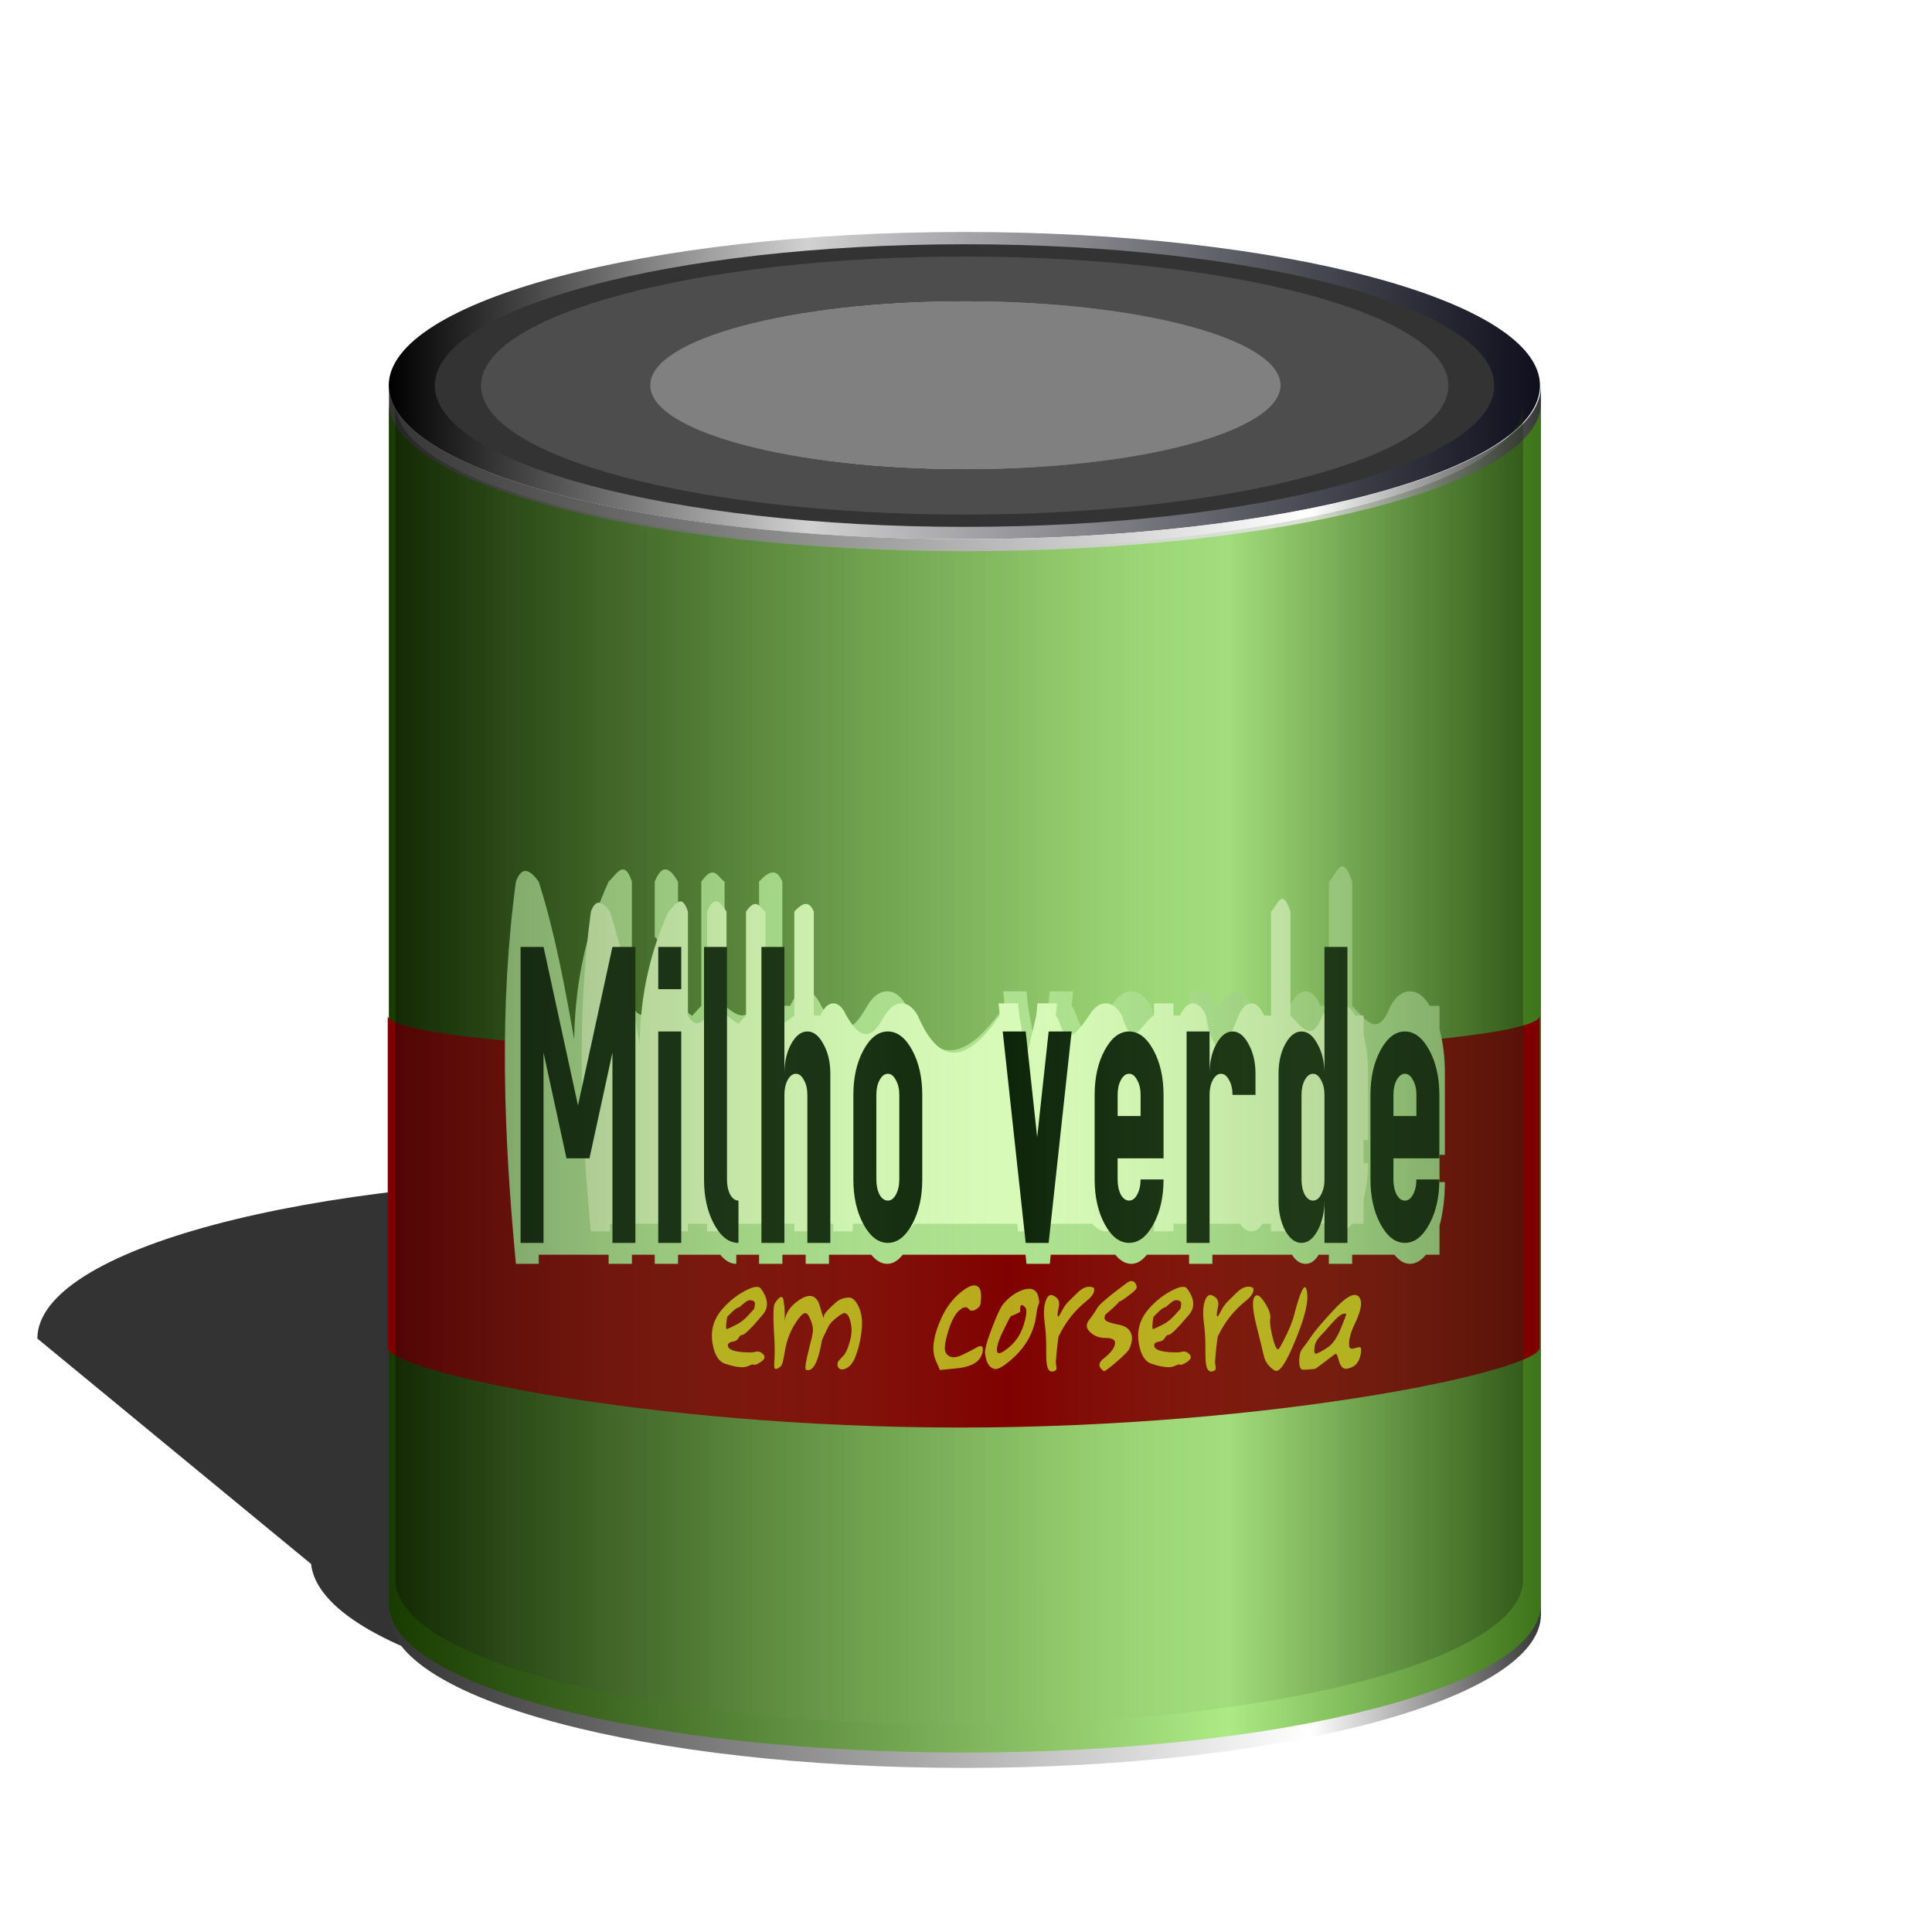<?xml version="1.0" encoding="UTF-8" standalone="no"?>
<!-- Created with Inkscape (http://www.inkscape.org/) -->
<svg
    xmlns:inkscape="http://www.inkscape.org/namespaces/inkscape"
    xmlns:rdf="http://www.w3.org/1999/02/22-rdf-syntax-ns#"
    xmlns="http://www.w3.org/2000/svg"
    xmlns:sodipodi="http://sodipodi.sourceforge.net/DTD/sodipodi-0.dtd"
    xmlns:cc="http://creativecommons.org/ns#"
    xmlns:xlink="http://www.w3.org/1999/xlink"
    xmlns:dc="http://purl.org/dc/elements/1.1/"
    xmlns:svg="http://www.w3.org/2000/svg"
    xmlns:ns1="http://sozi.baierouge.fr"
    id="svg2"
    sodipodi:docname="latamilho.svg"
    viewBox="0 0 120 120"
    version="1.1"
    inkscape:version="0.48.1 r9760"
  >
  <title
      id="title5984"
    >A can of corn</title
  >
  <defs
      id="defs4"
    >
    <pattern
        id="pattern5970"
        xlink:href="#pattern5689"
        patternTransform="translate(-69.575 937.35)"
        inkscape:collect="always"
    />
    <pattern
        id="pattern5689"
        xlink:href="#pattern5682"
        patternTransform="translate(-45 893.11)"
        inkscape:collect="always"
    />
    <pattern
        id="pattern5685"
        xlink:href="#pattern5676"
        patternTransform="matrix(1.333 0 0 1.719 0 0)"
        inkscape:collect="always"
    />
    <pattern
        id="pattern5676"
        xlink:href="#pattern5669"
        patternTransform="matrix(1.333 0 0 1.719 -220 1017.4)"
        inkscape:collect="always"
    />
    <pattern
        id="pattern5672"
        xlink:href="#pattern5667"
        patternTransform="matrix(.188 0 0 .119 -0 -0)"
        inkscape:collect="always"
    />
    <pattern
        id="pattern5667"
        xlink:href="#pattern5663"
        patternTransform="matrix(.188 0 0 .119 -195 1017.4)"
        inkscape:collect="always"
    />
    <pattern
        id="pattern5663"
        xlink:href="#pattern5656"
        patternTransform="translate(-547.95 927.36)"
        inkscape:collect="always"
    />
    <pattern
        id="pattern5659"
        xlink:href="#pattern5654"
        patternTransform="matrix(0.758 0 0 0.758 0 0)"
        inkscape:collect="always"
    />
    <pattern
        id="pattern5654"
        xlink:href="#pattern5643"
        patternTransform="matrix(0.758 0 0 0.758 -725 1052.4)"
        inkscape:collect="always"
    />
    <pattern
        id="pattern5646"
        xlink:href="#pattern5637"
        patternTransform="matrix(.913 0 0 .913 0 -0)"
        inkscape:collect="always"
    />
    <pattern
        id="pattern5637"
        xlink:href="#pattern5630"
        patternTransform="matrix(.913 0 0 .913 -725 927.36)"
        inkscape:collect="always"
    />
    <pattern
        id="pattern5633"
        xlink:href="#pattern5628"
        patternTransform="matrix(3.594 0 0 3.65 0 -0)"
        inkscape:collect="always"
    />
    <pattern
        id="pattern5628"
        xlink:href="#pattern5617"
        patternTransform="matrix(3.594 0 0 3.65 -500 827.36)"
        inkscape:collect="always"
    />
    <linearGradient
        id="linearGradient4039"
      >
      <stop
          id="stop4041"
          style="stop-color:#000000"
          offset="0"
      />
      <stop
          id="stop4043"
          style="stop-color:#d1d1d1"
          offset=".364"
      />
      <stop
          id="stop4045"
          style="stop-color:#00000f;stop-opacity:.941"
          offset="1"
      />
    </linearGradient
    >
    <pattern
        id="pattern5617"
        width="160"
        patternUnits="userSpaceOnUse"
        patternTransform="translate(-385 902.36)"
        height="155"
    />
    <pattern
        id="pattern5630"
        width="575"
        patternUnits="userSpaceOnUse"
        patternTransform="translate(-500 827.36)"
        height="565.726"
      >
      <rect
          id="rect5620"
          style="fill:url(#pattern5633)"
          height="565.73"
          width="575"
          y="1.1369e-13"
          x="0"
      />
    </pattern
    >
    <pattern
        id="pattern5643"
        width="525"
        patternUnits="userSpaceOnUse"
        patternTransform="translate(-725 927.36)"
        height="516.532"
      >
      <rect
          id="rect5635"
          style="fill:url(#pattern5646)"
          height="516.53"
          width="525"
          y="1.1369e-13"
          x="0"
      />
    </pattern
    >
    <pattern
        id="pattern5656"
        width="397.951"
        patternUnits="userSpaceOnUse"
        patternTransform="translate(-725 1052.4)"
        height="391.532"
      >
      <rect
          id="rect5648"
          style="fill:url(#pattern5659)"
          height="391.53"
          width="397.95"
          y="0"
          x="0"
      />
    </pattern
    >
    <pattern
        id="pattern5669"
        width="75"
        patternUnits="userSpaceOnUse"
        patternTransform="translate(-195 1017.4)"
        height="46.532"
      >
      <rect
          id="rect5661"
          style="fill:url(#pattern5672)"
          height="46.532"
          width="75"
          y="1.1369e-13"
          x="0"
      />
    </pattern
    >
    <pattern
        id="pattern5682"
        width="100"
        patternUnits="userSpaceOnUse"
        patternTransform="translate(-220 1017.4)"
        height="80"
      >
      <rect
          id="rect5674"
          style="fill:url(#pattern5685)"
          height="80"
          width="100"
          y="1.1369e-13"
          x="0"
      />
    </pattern
    >
    <filter
        id="filter5731"
        inkscape:collect="always"
        color-interpolation-filters="sRGB"
      >
      <feGaussianBlur
          id="feGaussianBlur5733"
          stdDeviation="1.39"
          inkscape:collect="always"
      />
    </filter
    >
    <filter
        id="filter5854"
        height="1.264"
        width="1.111"
        color-interpolation-filters="sRGB"
        y="-.132"
        x="-.056"
        inkscape:collect="always"
      >
      <feGaussianBlur
          id="feGaussianBlur5856"
          stdDeviation="1.189"
          inkscape:collect="always"
      />
    </filter
    >
    <filter
        id="filter5858"
        height="1.22"
        width="1.093"
        color-interpolation-filters="sRGB"
        y="-.11"
        x="-.047"
        inkscape:collect="always"
      >
      <feGaussianBlur
          id="feGaussianBlur5860"
          stdDeviation="1.189"
          inkscape:collect="always"
      />
    </filter
    >
    <filter
        id="filter4001-9"
        width="1.127"
        y="-.154"
        x="-.064"
        height="1.308"
        color-interpolation-filters="sRGB"
        inkscape:collect="always"
      >
      <feGaussianBlur
          id="feGaussianBlur4003-8"
          stdDeviation="2.891"
          inkscape:collect="always"
      />
    </filter
    >
    <linearGradient
        id="linearGradient5928"
        y2="67.5"
        xlink:href="#linearGradient4039"
        gradientUnits="userSpaceOnUse"
        x2="125"
        y1="67.5"
        x1="30"
        inkscape:collect="always"
    />
    <linearGradient
        id="linearGradient5936"
        y2="67.5"
        gradientUnits="userSpaceOnUse"
        x2="125"
        y1="67.5"
        x1="30"
        inkscape:collect="always"
      >
      <stop
          id="stop4051"
          style="stop-color:#444444"
          offset="0"
      />
      <stop
          id="stop4053"
          style="stop-color:#bebebe"
          offset=".364"
      />
      <stop
          id="stop4055"
          style="stop-color:#2e2e2e"
          offset="1"
      />
    </linearGradient
    >
    <linearGradient
        id="linearGradient5962"
        y2="957.43"
        gradientUnits="userSpaceOnUse"
        x2="125"
        gradientTransform="translate(-24.952 43.19)"
        y1="957.43"
        x1="50"
        inkscape:collect="always"
      >
      <stop
          id="stop5697"
          style="stop-color:#0b0b0b"
          offset="0"
      />
      <stop
          id="stop5699"
          style="stop-color:#adea85;stop-opacity:.008"
          offset=".544"
      />
      <stop
          id="stop5701"
          style="stop-color:#1d2d12"
          offset="1"
      />
    </linearGradient
    >
    <linearGradient
        id="linearGradient5978"
        y2="957.43"
        gradientUnits="userSpaceOnUse"
        x2="125"
        gradientTransform="translate(-24.575 44.24)"
        y1="957.43"
        x1="50"
        inkscape:collect="always"
      >
      <stop
          id="stop4065"
          style="stop-color:#183c00"
          offset="0"
      />
      <stop
          id="stop4073"
          style="stop-color:#adea85"
          offset=".729"
      />
      <stop
          id="stop4067"
          style="stop-color:#3d7319"
          offset="1"
      />
    </linearGradient
    >
    <linearGradient
        id="linearGradient5981"
        y2="123.75"
        gradientUnits="userSpaceOnUse"
        x2="125.5"
        gradientTransform="matrix(.789 0 0 .8 1.741 902.6)"
        y1="123.75"
        x1="29.5"
        inkscape:collect="always"
      >
      <stop
          id="stop3981"
          style="stop-color:#333333"
          offset="0"
      />
      <stop
          id="stop3987"
          style="stop-color:#ffffff"
          offset=".797"
      />
      <stop
          id="stop3983"
          style="stop-color:#333333"
          offset="1"
      />
    </linearGradient
    >
  </defs
  >
  <sodipodi:namedview
      id="base"
      inkscape:zoom="1.8625"
      borderopacity="1.0"
      inkscape:current-layer="layer1"
      inkscape:cx="15.895135"
      inkscape:cy="49.934259"
      inkscape:snap-grids="true"
      inkscape:snap-bbox-midpoints="false"
      inkscape:document-units="px"
      inkscape:window-maximized="1"
      inkscape:snap-bbox="false"
      showgrid="true"
      inkscape:snap-nodes="true"
      inkscape:snap-global="false"
      showguides="true"
      bordercolor="#666666"
      inkscape:window-x="0"
      inkscape:guide-bbox="true"
      inkscape:window-y="27"
      inkscape:window-width="1018"
      inkscape:pageopacity="0.0"
      inkscape:pageshadow="2"
      pagecolor="#ffffff"
      inkscape:bbox-paths="true"
      inkscape:snap-to-guides="false"
      inkscape:bbox-nodes="false"
      inkscape:window-height="692"
    >
    <inkscape:grid
        id="grid2985"
        spacingx="5px"
        enabled="true"
        spacingy="5px"
        visible="true"
        snapvisiblegridlinesonly="true"
        type="xygrid"
        empspacing="5"
    />
    <sodipodi:guide
        id="guide3002"
        position="486.272,196.272"
        orientation="1,0"
    />
    <sodipodi:guide
        id="guide3004"
        position="409.486,195.924"
        orientation="1,0"
    />
    <sodipodi:guide
        id="guide3006"
        position="562.507,197.831"
        orientation="1,0"
    />
    <sodipodi:guide
        id="guide3008"
        position="486.272,196.272"
        orientation="0,1"
    />
  </sodipodi:namedview
  >
  <g
      id="layer3"
      inkscape:label="sombra"
      inkscape:groupmode="layer"
      transform="translate(0,-80)"
    >
    <path
        id="path3994"
        sodipodi:nodetypes="csccscc"
        style="filter:url(#filter4001-9);fill:#333333"
        inkscape:connector-curvature="0"
        d="m94.321 177.14c0 5-16.289 10-37 10s-37.384-4.457-38-10l-17-14c0-5.523 16.789-10 37.5-10s37.5 4.477 37.5 10z"
    />
  </g
  >
  <g
      id="layer1"
      inkscape:label="lata"
      inkscape:groupmode="layer"
      transform="translate(0 -932.36)"
    >
    <path
        id="path3851"
        d="m721.97 913.57c-1.157 60.58 48.963 104.53 109.54 105.69 60.58 1.157 108.68-47.534 109.26-105.69 0.023-1.22-109.12 0-109.12 0z"
        sodipodi:nodetypes="csccc"
        style="fill:none"
        inkscape:connector-curvature="0"
    />
    <g
        id="g6030"
        transform="matrix(.954 0 0 .954 -.098 43.712)"
      >
      <path
          id="path3968"
          sodipodi:rx="47.5"
          sodipodi:ry="12.5"
          style="fill:url(#linearGradient5928)"
          sodipodi:type="arc"
          d="m125 67.5c0 6.904-21.27 12.5-47.5 12.5-26.234 0-47.5-5.596-47.5-12.5s21.266-12.5 47.5-12.5c26.23 0 47.5 5.596 47.5 12.5z"
          transform="matrix(.789 0 0 .8 1.741 902.6)"
          sodipodi:cy="67.5"
          sodipodi:cx="77.5"
      />
      <path
          id="path3974"
          sodipodi:nodetypes="csccscc"
          style="fill:url(#linearGradient5981)"
          inkscape:connector-curvature="0"
          d="m100.43 956.6c0 5.523-16.789 10-37.5 10s-37.5-4.477-37.5-10v80c0 5.523 16.789 10 37.5 10s37.5-4.477 37.5-10z"
      />
      <path
          id="path4005"
          sodipodi:nodetypes="csccscc"
          style="fill:url(#linearGradient5978)"
          inkscape:connector-curvature="0"
          d="m100.43 957.73c0 5.331-16.789 9.652-37.5 9.652s-37.5-4.321-37.5-9.652v78.216c0 5.331 16.789 9.652 37.5 9.652s37.5-4.321 37.5-9.652z"
      />
      <path
          id="path4019"
          sodipodi:rx="47.5"
          sodipodi:ry="12.5"
          style="fill:#333333"
          sodipodi:type="arc"
          d="m125 67.5c0 6.904-21.27 12.5-47.5 12.5-26.234 0-47.5-5.596-47.5-12.5s21.266-12.5 47.5-12.5c26.23 0 47.5 5.596 47.5 12.5z"
          transform="matrix(.726 0 0 0.736 6.636 906.92)"
          sodipodi:cy="67.5"
          sodipodi:cx="77.5"
      />
      <path
          id="path5868"
          sodipodi:rx="47.5"
          sodipodi:ry="12.5"
          style="fill:#4d4d4d"
          sodipodi:type="arc"
          d="m125 67.5c0 6.904-21.27 12.5-47.5 12.5-26.234 0-47.5-5.596-47.5-12.5s21.266-12.5 47.5-12.5c26.23 0 47.5 5.596 47.5 12.5z"
          transform="matrix(.663 0 0 0.672 11.53 911.24)"
          sodipodi:cy="67.5"
          sodipodi:cx="77.5"
      />
      <path
          id="path4021"
          sodipodi:rx="47.5"
          sodipodi:ry="12.5"
          style="fill:url(#linearGradient5928)"
          sodipodi:type="arc"
          d="m125 67.5c0 6.904-21.27 12.5-47.5 12.5-26.234 0-47.5-5.596-47.5-12.5s21.266-12.5 47.5-12.5c26.23 0 47.5 5.596 47.5 12.5z"
          transform="matrix(.579 0 0 .587 18.057 917)"
          sodipodi:cy="67.5"
          sodipodi:cx="77.5"
      />
      <path
          id="path4047"
          sodipodi:rx="47.5"
          sodipodi:ry="12.5"
          style="fill:url(#linearGradient5936)"
          sodipodi:type="arc"
          d="m125 67.5c0 6.904-21.27 12.5-47.5 12.5-26.234 0-47.5-5.596-47.5-12.5s21.266-12.5 47.5-12.5c26.23 0 47.5 5.596 47.5 12.5z"
          transform="matrix(.432 0 0 .437 29.478 927.08)"
          sodipodi:cy="67.5"
          sodipodi:cx="77.5"
      />
      <path
          id="path4059"
          sodipodi:rx="47.5"
          sodipodi:ry="12.5"
          style="fill:#808080"
          sodipodi:type="arc"
          d="m125 67.5c0 6.904-21.27 12.5-47.5 12.5-26.234 0-47.5-5.596-47.5-12.5s21.266-12.5 47.5-12.5c26.23 0 47.5 5.596 47.5 12.5z"
          transform="matrix(.432 0 0 .437 29.478 927.08)"
          sodipodi:cy="67.5"
          sodipodi:cx="77.5"
      />
      <path
          id="path4079"
          sodipodi:nodetypes="csccscc"
          style="fill:url(#pattern5970)"
          inkscape:connector-curvature="0"
          d="m100.43 960.28c0 2.527-16.789 8.005-37.5 8.005s-37.5-5.478-37.5-8.005v37.074c0 2.527 16.789 4.575 37.5 4.575s37.5-2.048 37.5-4.575z"
      />
      <path
          id="path5866"
          sodipodi:nodetypes="ccccccccc"
          style="fill:#800000"
          inkscape:connector-curvature="0"
          d="m62.847 1000.3c-20.711 0-37.5-1.194-37.5-2.667v21.609c0 1.473 16.631 5.198 37.342 5.198m-0.158 0c20.711 0 37.816-3.725 37.816-5.198v-21.609c0 1.473-16.789 2.667-37.5 2.667z"
      />
      <path
          id="rect5822"
          d="m33.693 988.9c-1.106 8.14-0.803 16.476 0 24.881h1.485v-0.592h4.55v0.592h1.517v-0.592h1.485v0.592h1.517v-0.592h2.749c0.311 0.381 0.665 0.592 1.043 0.592v-0.592h1.485v0.592h1.517v-0.592h1.517v0.592h1.517v-0.592h2.749c0.311 0.381 0.665 0.592 1.043 0.592 0.378 0 0.7-0.211 1.011-0.592h7.994l0.063 0.592h1.517l0.063-0.592h4.202c0.311 0.381 0.665 0.592 1.043 0.592 0.378 0 0.7-0.211 1.011-0.592h2.749v0.592h1.517v-0.592h5.182c0.254 0.412 0.565 0.592 0.885 0.592s0.606-0.179 0.853-0.592h0.664v0.592h1.517v-0.592h2.749c0.311 0.381 0.634 0.592 1.011 0.592 0.378 0 0.731-0.211 1.043-0.592h0.885v-1.893c0.228-0.834 0.348-1.786 0.348-2.839h-0.348v-1.774h0.348v-5.323c0-1.053-0.119-2.005-0.348-2.839v-1.538h-0.632c-0.376-0.63-0.81-0.946-1.296-0.946-0.486 0-0.888 0.316-1.264 0.946-0.832 2.219-1.664 0.836-2.496 0v-8.083c-0.669-2.038-1.042-0.387-1.517 0v8.083h-0.537c-0.281-0.622-0.593-0.946-0.979-0.946-0.386 0-0.722 0.325-1.011 0.946-1.318 3.558-2.061 2.811-2.528 0-0.281-0.625-0.624-0.946-1.011-0.946-0.387 0-0.721 0.322-1.011 0.946h-0.506v-0.946h-1.517v0.946c-0.832 0.352-1.664 2.976-2.496 0-0.376-0.63-0.778-0.946-1.264-0.946-0.486 0-0.919 0.316-1.296 0.946-2.159 3.233-1.994 0.667-2.591 0l0.095-0.946h-1.517l-0.095 0.946-0.758 3.194-0.569-3.194-0.095-0.946h-1.517l0.095 0.946c-2.42 3.525-4.602 4.181-6.383 0-0.376-0.629-0.779-0.946-1.264-0.946-0.486 0-0.919 0.316-1.296 0.946-0.779 1.339-1.595 2.448-3.002 0-0.281-0.625-0.624-0.946-1.011-0.946-0.387 0-0.721 0.322-1.011 0.946h-0.506v-8.083c-0.381-0.93-0.923-0.657-1.517 0v8.083c-1.049 0.885-1.236 0.771-2.243 0v-8.083c-0.436-0.262-0.689-1.205-1.517 0v8.083l-0.599 0.649-0.918-0.649v-0.946h-1.517v0.946c-0.495 0.719-0.99 0.875-1.485 0v-0.276-7.807c-0.506-1.545-1.011-0.453-1.517 0-1.335 2.937-2.184 6.279-2.241 10.279-0.62-3.52-1.27-7.021-2.309-10.279-0.588-0.815-1.109-1.042-1.485 0zm9.037 0v3.588c1.369 1.509 1.095 0.147 1.517 0v-3.588c-0.506-0.866-1.011-1.248-1.517 0z"
          sodipodi:nodetypes="ccccccccccccccccccccccccsccccccsccccccsccccccscccccccscccccccccccccccccccccccccccccccccccccccccccccccccccccccccccccc"
          style="filter:url(#filter5858);fill:#ade18f"
          inkscape:connector-curvature="0"
      />
      <path
          id="path5828"
          sodipodi:nodetypes="ccccccccccccccccccccccccsccccccsccccccsccccccscccccccscccccccccccccccccccccccccccccccccccccccccccccccccccccccccccccc"
          style="filter:url(#filter5854);fill:#d8fab9"
          inkscape:connector-curvature="0"
          d="m38.575 990.85c-0.925 6.81-0.672 13.783 0 20.815h1.242v-0.495h3.806v0.495h1.269v-0.495h1.242v0.495h1.269v-0.495h2.3c0.26 0.318 0.556 0.495 0.872 0.495v-0.495h1.242v0.495h1.269v-0.495h1.269v0.495h1.269v-0.495h2.3c0.26 0.318 0.556 0.495 0.872 0.495s0.585-0.176 0.846-0.495h6.688l0.053 0.495h1.269l0.053-0.495h3.516c0.26 0.318 0.556 0.495 0.872 0.495 0.316 0 0.585-0.176 0.846-0.495h2.3v0.495h1.269v-0.495h4.335c0.212 0.345 0.472 0.495 0.74 0.495 0.268 0 0.507-0.15 0.714-0.495h0.555v0.495h1.269v-0.495h2.3c0.26 0.318 0.53 0.495 0.846 0.495 0.316 0 0.612-0.176 0.872-0.495h0.74v-1.583c0.191-0.698 0.291-1.494 0.291-2.375h-0.291v-1.484h0.291v-4.453c0-0.881-0.1-1.677-0.291-2.375v-1.287h-0.529c-0.315-0.527-0.677-0.792-1.084-0.792-0.406 0-0.743 0.265-1.057 0.792-0.696 1.856-1.392 0.699-2.088 0v-6.762c-0.56-1.705-0.872-0.324-1.269 0v6.762h-0.449c-0.235-0.52-0.496-0.792-0.819-0.792-0.323 0-0.604 0.272-0.846 0.792-1.102 2.976-1.724 2.352-2.115 0-0.235-0.523-0.522-0.792-0.846-0.792-0.324 0-0.603 0.269-0.846 0.792h-0.423v-0.792h-1.269v0.792c-0.696 0.294-1.392 2.489-2.088 0-0.315-0.527-0.651-0.792-1.057-0.792-0.406 0-0.769 0.265-1.084 0.792-1.806 2.705-1.669 0.558-2.167 0l0.079-0.792h-1.269l-0.079 0.792-0.634 2.672-0.476-2.672-0.079-0.792h-1.269l0.079 0.792c-2.024 2.949-3.85 3.498-5.34 0-0.314-0.526-0.651-0.792-1.057-0.792-0.406 0-0.769 0.265-1.084 0.792-0.651 1.121-1.335 2.048-2.511 0-0.235-0.523-0.522-0.792-0.846-0.792-0.324 0-0.603 0.269-0.846 0.792h-0.423v-6.762c-0.319-0.778-0.773-0.549-1.269 0v6.762c-0.878 0.74-1.034 0.645-1.877 0v-6.762c-0.364-0.219-0.577-1.008-1.269 0v6.762l-0.501 0.543-0.768-0.543v-0.792h-1.269v0.792c-0.414 0.601-0.828 0.732-1.242 0v-0.231-6.532c-0.423-1.293-0.846-0.379-1.269 0-1.117 2.457-1.827 5.253-1.875 8.599-0.519-2.945-1.062-5.873-1.931-8.599-0.492-0.682-0.928-0.871-1.242 0zm7.56 0v3.002c1.146 1.262 0.916 0.123 1.269 0v-3.002c-0.423-0.725-0.846-1.044-1.269 0z"
      />
      <g
          id="text5735"
          style="fill:#0d240a"
          transform="scale(.737 1.357)"
        >
        <path
            id="path6005"
            inkscape:connector-curvature="0"
            d="m122.1 736.82c0.595-0.595 1.312-0.893 2.15-0.893 0.839 0 1.555 0.298 2.15 0.893 0.595 0.595 0.893 1.312 0.893 2.15v3.043h-4.057v1.014c0 0.284 0.095 0.527 0.284 0.73 0.203 0.189 0.446 0.284 0.73 0.284 0.284 0 0.521-0.095 0.71-0.284 0.203-0.203 0.304-0.446 0.304-0.73h2.029c-0 0.839-0.298 1.555-0.893 2.15-0.595 0.595-1.312 0.893-2.15 0.893-0.839 0-1.555-0.298-2.15-0.893-0.595-0.595-0.893-1.312-0.893-2.15v-4.057c0-0.839 0.298-1.555 0.893-2.15m2.861 1.44c-0.189-0.203-0.426-0.304-0.71-0.304-0.284 0-0.527 0.101-0.73 0.304-0.189 0.189-0.284 0.426-0.284 0.71v1.014h2.029v-1.014c-0-0.284-0.101-0.521-0.304-0.71m-7.818-6.39m0 6.086v-6.086h2.029v14.201h-2.029v-2.029c0 0.555-0.203 1.035-0.609 1.44-0.392 0.392-0.866 0.588-1.42 0.588s-1.035-0.196-1.44-0.588c-0.392-0.406-0.588-0.886-0.588-1.44v-6.086c0-0.555 0.196-1.028 0.588-1.42 0.406-0.406 0.886-0.609 1.44-0.609 0.555 0 1.028 0.203 1.42 0.609 0.406 0.392 0.609 0.866 0.609 1.42m-0.304 0.304c-0.189-0.203-0.426-0.304-0.71-0.304-0.284 0-0.527 0.101-0.73 0.304-0.189 0.189-0.284 0.426-0.284 0.71v4.057c0 0.284 0.095 0.527 0.284 0.73 0.203 0.189 0.446 0.284 0.73 0.284 0.284 0 0.521-0.095 0.71-0.284 0.203-0.203 0.304-0.446 0.304-0.73v-4.057c0-0.284-0.101-0.521-0.304-0.71m-11.876 7.811v-10.144h2.029v2.029c0-0.555 0.196-1.028 0.588-1.42 0.406-0.406 0.886-0.609 1.44-0.609 0.555 0 1.028 0.203 1.42 0.609 0.406 0.392 0.609 0.866 0.609 1.42v1.014h-2.029c0-0.284-0.101-0.521-0.304-0.71-0.189-0.203-0.426-0.304-0.71-0.304-0.284 0-0.527 0.101-0.73 0.304-0.189 0.189-0.284 0.426-0.284 0.71v7.101h-2.029m-7.23-9.251c0.595-0.595 1.312-0.893 2.15-0.893 0.839 0 1.555 0.298 2.15 0.893 0.595 0.595 0.893 1.312 0.893 2.15v3.043h-4.057v1.014c-0 0.284 0.095 0.527 0.284 0.73 0.203 0.189 0.446 0.284 0.73 0.284 0.284 0 0.521-0.095 0.71-0.284 0.203-0.203 0.304-0.446 0.304-0.73h2.029c0 0.839-0.298 1.555-0.893 2.15-0.595 0.595-1.312 0.893-2.15 0.893-0.839 0-1.555-0.298-2.15-0.893-0.595-0.595-0.893-1.312-0.893-2.15v-4.057c-0-0.839 0.298-1.555 0.893-2.15m2.861 1.44c-0.189-0.203-0.426-0.304-0.71-0.304-0.284 0-0.527 0.101-0.73 0.304-0.189 0.189-0.284 0.426-0.284 0.71v1.014h2.029v-1.014c0-0.284-0.101-0.521-0.304-0.71m-11.876-2.333 2.029 10.144h2.029l2.029-10.144h-2.029l-1.014 5.072-1.014-5.072h-2.029m-12.302 0.893c0.595-0.595 1.312-0.893 2.15-0.893 0.839 0 1.555 0.298 2.15 0.893 0.595 0.595 0.893 1.312 0.893 2.15v4.057c-0 0.839-0.298 1.555-0.893 2.15-0.595 0.595-1.312 0.893-2.15 0.893-0.839 0-1.555-0.298-2.15-0.893-0.595-0.595-0.893-1.312-0.893-2.15v-4.057c-0-0.839 0.298-1.555 0.893-2.15m2.861 1.44c-0.189-0.203-0.426-0.304-0.71-0.304-0.284 0-0.527 0.101-0.73 0.304-0.189 0.189-0.284 0.426-0.284 0.71v4.057c-0 0.284 0.095 0.527 0.284 0.73 0.203 0.189 0.446 0.284 0.73 0.284 0.284 0 0.521-0.095 0.71-0.284 0.203-0.203 0.304-0.446 0.304-0.73v-4.057c-0-0.284-0.101-0.521-0.304-0.71m-11.876 7.811v-14.201h2.029v6.086c-0-0.555 0.196-1.028 0.588-1.42 0.406-0.406 0.886-0.609 1.44-0.609 0.555 0 1.028 0.203 1.42 0.609 0.406 0.392 0.609 0.866 0.609 1.42v8.115h-2.029v-7.101c-0-0.284-0.101-0.521-0.304-0.71-0.189-0.203-0.426-0.304-0.71-0.304-0.284 0-0.527 0.101-0.73 0.304-0.189 0.189-0.284 0.426-0.284 0.71v7.101h-2.029m-5.072-14.201m0 11.158v-11.158h2.029v11.158c-0 0.284 0.095 0.527 0.284 0.73 0.203 0.189 0.446 0.284 0.73 0.284v2.029c-0.839 0-1.555-0.298-2.15-0.893-0.595-0.595-0.893-1.312-0.893-2.15m-4.042-11.158h2.029v2.029h-2.029v-2.029m0 4.057h2.029v10.144h-2.029v-10.144m-12.164-4.057v14.201h2.029v-9.129l2.029 5.072h2.029l2.029-5.072v9.129h2.029v-14.201h-2.029l-3.043 7.608-3.043-7.608h-2.029"
        />
      </g
      >
      <path
          id="path5691"
          style="opacity:.626;filter:url(#filter5731);fill:url(#linearGradient5962)"
          d="m62.548 966.34c-20.711 0-37.5-4.321-37.5-9.652v78.216c0 5.331 16.789 9.652 37.5 9.652s37.5-4.321 37.5-9.652v-78.216c0 5.331-16.789 9.652-37.5 9.652z"
          sodipodi:nodetypes="ccccccccc"
          transform="matrix(.979 0 0 .979 1.323 21.169)"
          inkscape:connector-curvature="0"
      />
      <g
          id="text5862"
          style="opacity:.664;fill:#d4ff2a"
          transform="scale(.887 1.128)"
        >
        <path
            id="path6027"
            style="fill:#d4ff2a"
            inkscape:connector-curvature="0"
            d="m95.629 904.82c-0.155-0.134-0.19-0.413-0.105-0.836 0.027-0.143 0.111-0.28 0.251-0.411 0.14-0.131 0.341-0.35 0.603-0.658 0.265-0.311 0.817-0.821 1.658-1.53 0.67-0.566 1.175-0.849 1.516-0.849 0.131 0 0.239 0.041 0.324 0.123 0.131 0.137 0.17 0.33 0.119 0.58-0.049 0.25-0.21 0.598-0.484 1.046-0.18 0.298-0.295 0.572-0.347 0.822-0.024 0.125-0.032 0.244-0.023 0.356 0.012 0.119 0.085 0.178 0.219 0.178 0.055 0 0.116-0.009 0.183-0.027 0.161-0.04 0.28-0.059 0.356-0.059 0.046 0 0.076 0.008 0.091 0.023 0.043 0.036 0.046 0.151 0.009 0.343-0.104 0.515-0.443 0.805-1.018 0.872-0.024 0.003-0.049 0.005-0.073 0.005-0.25 0-0.429-0.175-0.539-0.525-0.067-0.216-0.135-0.332-0.206-0.347-0 0-0 0 0 0-0.018 0-0.254 0.137-0.708 0.411-0.457 0.274-0.711 0.423-0.763 0.448-0.049 0.021-0.228 0.04-0.539 0.055-0.113 0.009-0.209 0.014-0.288 0.014-0.134 0-0.213-0.011-0.237-0.032m0.986-1.343c-0.055 0.304-0.026 0.457 0.087 0.457 0.012 0 0.026-0.003 0.041-0.009 0.204-0.058 0.483-0.18 0.836-0.365 0.353-0.183 0.67-0.543 0.95-1.082 0.259-0.496 0.393-0.773 0.402-0.831 0.003-0.006 0.005-0.009 0.005-0.009-0.037-0.018-0.076-0.027-0.119-0.027-0.213 0-0.536 0.195-0.968 0.585-0.283 0.256-0.551 0.489-0.804 0.699-0.25 0.207-0.391 0.399-0.425 0.575-0.003 0.003-0.005 0.006-0.005 0.009m-2.845 1.438c-0.113-0.012-0.272-0.102-0.48-0.269-0.207-0.167-0.346-0.374-0.416-0.621-0.067-0.25-0.233-0.786-0.498-1.608-0.241-0.734-0.33-1.251-0.269-1.553 0.027-0.149 0.093-0.247 0.196-0.292 0.027-0.009 0.055-0.014 0.082-0.014 0.155 0 0.355 0.154 0.598 0.461 0.292 0.368 0.416 0.662 0.37 0.881-0.04 0.204 0.009 0.534 0.146 0.991 0.137 0.454 0.266 0.712 0.388 0.776 0.006 0.006 0.014 0.009 0.023 0.009 0.046 0 0.111-0.059 0.196-0.178 0.079-0.11 0.157-0.222 0.233-0.338 0.371-0.566 0.621-1.037 0.749-1.411 0.365-1.108 0.635-1.662 0.808-1.662 0.055 0 0.099 0.059 0.132 0.178 0.067 0.216 0.067 0.492 0 0.827-0.079 0.396-0.251 0.872-0.516 1.429-0.764 1.598-1.337 2.398-1.717 2.398-0.009 0-0.018-0.002-0.027-0.005m-4.453-0.05c-0.104 0.061-0.199 0.091-0.288 0.091-0.085 0-0.163-0.029-0.233-0.087-0.143-0.122-0.21-0.478-0.201-1.069 0.012-0.594-0.024-1.148-0.11-1.662-0.064-0.381-0.07-0.705-0.018-0.973 0.021-0.094 0.049-0.181 0.082-0.26 0.1-0.247 0.237-0.37 0.411-0.37 0.043 0 0.088 0.009 0.137 0.027 0.35 0.116 0.496 0.317 0.438 0.603-0.003 0.024-0.009 0.049-0.018 0.073-0.027 0.094-0.049 0.177-0.064 0.247-0.033 0.171-0.026 0.269 0.023 0.297h0.005c0.037 0 0.123-0.108 0.26-0.324 0.14-0.228 0.346-0.443 0.617-0.644 0.055-0.04 0.228-0.174 0.521-0.402 0.292-0.228 0.568-0.346 0.827-0.352 0.018 0 0.035 0 0.05 0 0.225 0 0.346 0.041 0.361 0.123 0.006 0.036 0.006 0.073 0 0.11-0.037 0.177-0.224 0.373-0.562 0.589-0.868 0.542-1.548 1.221-2.041 2.037-0.012 0.021-0.026 0.072-0.041 0.151-0.024 0.128-0.055 0.33-0.091 0.607-0.055 0.448-0.082 0.691-0.082 0.731 0.043 0.21 0.056 0.349 0.041 0.416-0.003 0.021-0.011 0.035-0.023 0.041m-3.759-2.658c0.268-0.113 0.55-0.298 0.845-0.557l0.365-0.32 0.05-0.237c0.033-0.17-0.096-0.256-0.388-0.256-0.1 0-0.236 0.056-0.406 0.169l-0.338 0.228c-0.137 0.015-0.314 0.107-0.53 0.274-0.189 0.149-0.292 0.228-0.311 0.237-0.04 0.012-0.073 0.087-0.1 0.224-0.009 0.055-0.018 0.119-0.027 0.192-0.027 0.228-0.015 0.343 0.037 0.343h0.014c0.131-0.036 0.394-0.135 0.79-0.297m0.781 2.425c-0.122 0.049-0.279 0.073-0.47 0.073-0.32 0-0.738-0.069-1.256-0.206-0.469-0.128-0.773-0.528-0.913-1.201-0.055-0.262-0.058-0.515-0.009-0.758 0.088-0.435 0.339-0.839 0.754-1.21 0.484-0.432 1.032-0.776 1.644-1.032 0.371-0.155 0.661-0.233 0.868-0.233 0.134 0 0.231 0.034 0.292 0.1 0.356 0.374 0.502 0.717 0.438 1.028-0.034 0.167-0.129 0.326-0.288 0.475-0.834 0.779-1.335 1.169-1.502 1.169-0.104 0-0.198 0.061-0.283 0.183-0.085 0.119-0.228 0.189-0.429 0.21-0.198 0.018-0.314 0.076-0.347 0.174-0 0.009-0.002 0.017-0.005 0.023-0.018 0.091 0.05 0.175 0.206 0.251 0.171 0.079 0.473 0.132 0.909 0.16 0.177 0.009 0.332 0.014 0.466 0.014 0.195 0 0.343-0.012 0.443-0.036 0.052-0.012 0.104-0.018 0.155-0.018 0.11 0 0.215 0.03 0.315 0.091 0.146 0.082 0.209 0.174 0.187 0.274-0.015 0.082-0.134 0.177-0.356 0.283-0.161 0.079-0.288 0.119-0.379 0.119-0.03 0-0.056-0.005-0.078-0.014-0.012-0.003-0.027-0.005-0.046-0.005-0.064 0-0.169 0.029-0.315 0.087m-5.193 0.297c-0.027 0-0.094-0.043-0.201-0.128-0.104-0.088-0.146-0.178-0.128-0.269 0.021-0.107 0.123-0.216 0.306-0.329 0.502-0.301 0.781-0.586 0.836-0.854 0.043-0.222-0.193-0.333-0.708-0.333-0.511 0-0.921-0.143-1.228-0.429-0.113-0.104-0.157-0.215-0.132-0.333 0.018-0.091 0.076-0.187 0.174-0.288 0.231-0.228 0.425-0.451 0.58-0.667 0.155-0.219 0.878-0.703 2.169-1.452 0.137-0.079 0.259-0.119 0.365-0.119 0.125 0 0.227 0.058 0.306 0.174 0.052 0.079 0.072 0.149 0.059 0.21-0.006 0.018-0.014 0.036-0.023 0.055-0.046 0.076-0.242 0.216-0.589 0.42-0.347 0.204-0.585 0.321-0.712 0.352 0.003 0.003 0.005 0.006 0.005 0.009-0.006 0.034-0.161 0.158-0.466 0.374-0.332 0.231-0.501 0.347-0.507 0.347-0.03 0.052-0.05 0.099-0.059 0.142-0.015 0.079 0.011 0.143 0.078 0.192 0.1 0.076 0.35 0.146 0.749 0.21 0.399 0.061 0.664 0.131 0.795 0.21 0.314 0.192 0.437 0.452 0.37 0.781-0.027 0.14-0.09 0.291-0.187 0.452-0.064 0.113-0.365 0.353-0.904 0.722-0.536 0.368-0.851 0.553-0.945 0.553m-3.521-0.064c-0.104 0.061-0.199 0.091-0.288 0.091-0.085 0-0.163-0.029-0.233-0.087-0.143-0.122-0.21-0.478-0.201-1.069 0.012-0.594-0.024-1.148-0.11-1.662-0.064-0.381-0.07-0.705-0.018-0.973 0.021-0.094 0.049-0.181 0.082-0.26 0.1-0.247 0.237-0.37 0.411-0.37 0.043 0 0.088 0.009 0.137 0.027 0.35 0.116 0.496 0.317 0.438 0.603-0.003 0.024-0.009 0.049-0.018 0.073-0.027 0.094-0.049 0.177-0.064 0.247-0.033 0.171-0.026 0.269 0.023 0.297h0.005c0.037 0 0.123-0.108 0.26-0.324 0.14-0.228 0.346-0.443 0.617-0.644 0.055-0.04 0.228-0.174 0.521-0.402 0.292-0.228 0.568-0.346 0.827-0.352 0.018 0 0.035 0 0.05 0 0.225 0 0.346 0.041 0.361 0.123 0.006 0.036 0.006 0.073 0 0.11-0.037 0.177-0.224 0.373-0.562 0.589-0.868 0.542-1.548 1.221-2.041 2.037-0.012 0.021-0.026 0.072-0.041 0.151-0.024 0.128-0.055 0.33-0.091 0.607-0.055 0.448-0.082 0.691-0.082 0.731 0.043 0.21 0.056 0.349 0.041 0.416-0.003 0.021-0.011 0.035-0.023 0.041m-4.508-0.059c-0.396-0.067-0.63-0.374-0.703-0.923-0.003-0.052 0.003-0.119 0.018-0.201 0.052-0.259 0.215-0.671 0.489-1.238 0.365-0.746 0.635-1.203 0.808-1.37 0.408-0.381 0.852-0.645 1.333-0.795 0.225-0.07 0.42-0.105 0.585-0.105 0.384 0 0.62 0.181 0.708 0.543 0.03 0.119 0.04 0.213 0.027 0.283-0.009 0.036-0.023 0.067-0.041 0.091-0.049 0.064-0.096 0.212-0.142 0.443-0.009 0.052-0.018 0.105-0.027 0.16-0.006 0.036-0.012 0.072-0.018 0.105-0.198 0.99-0.845 1.841-1.941 2.553-0.46 0.304-0.802 0.457-1.028 0.457-0.024 0-0.047-0.002-0.069-0.005m0.206-0.964c0.024 0.036 0.065 0.055 0.123 0.055 0.14 0 0.388-0.117 0.744-0.352 0.502-0.329 0.859-0.763 1.069-1.302 0.082-0.204 0.137-0.379 0.164-0.525 0.049-0.237 0.029-0.393-0.059-0.466-0.11-0.091-0.195-0.137-0.256-0.137-0.055 0-0.09 0.038-0.105 0.114-0.015 0.064-0.017 0.151-0.005 0.26-0 0-0 0 0 0-0.006 0.03-0.119 0.082-0.338 0.155-0.222 0.076-0.336 0.114-0.343 0.114-0 0-0 0 0 0-0.033 0-0.233 0.297-0.598 0.891-0.234 0.381-0.373 0.68-0.416 0.9-0.024 0.125-0.018 0.222 0.018 0.292m-4.53 0.457c-0.171-0.307-0.212-0.677-0.123-1.11 0.079-0.396 0.263-0.842 0.553-1.338 0.371-0.636 0.875-1.148 1.512-1.534 0.365-0.222 0.662-0.333 0.891-0.333 0.164 0 0.294 0.058 0.388 0.174 0.116 0.155 0.142 0.445 0.078 0.868-0.003 0.003-0.005 0.006-0.005 0.009-0.021 0.104-0.09 0.19-0.206 0.26-0.164 0.1-0.303 0.151-0.416 0.151-0.088 0-0.163-0.029-0.224-0.087-0.073-0.076-0.161-0.114-0.265-0.114-0.128 0-0.277 0.059-0.448 0.178-0.304 0.207-0.571 0.594-0.799 1.16-0.116 0.295-0.193 0.543-0.233 0.744-0.052 0.253-0.041 0.429 0.032 0.53 0.131 0.183 0.324 0.274 0.58 0.274 0.18 0 0.388-0.044 0.626-0.132 0.317-0.116 0.659-0.254 1.028-0.416 0.137-0.064 0.247-0.096 0.329-0.096 0.143 0 0.195 0.1 0.155 0.301-0.113 0.563-0.747 0.891-1.904 0.982l-1.238 0.096-0.311-0.566m-9.517 0.553c-0.055-0.015-0.059-0.135-0.014-0.361 0.043-0.219 0.131-0.536 0.265-0.95 0.122-0.359 0.201-0.627 0.237-0.804 0.009-0.058 0.015-0.105 0.018-0.142 0.012-0.158-0.033-0.346-0.137-0.562-0.137-0.301-0.28-0.452-0.429-0.452-0.015 0-0.029 0.002-0.041 0.005-0.177 0.034-0.423 0.251-0.74 0.653-0.359 0.466-0.595 0.977-0.708 1.534-0.104 0.521-0.207 0.814-0.311 0.881-0.152 0.1-0.268 0.151-0.347 0.151-0.1 0-0.143-0.081-0.128-0.242 0.043-0.569 0.047-1.052 0.014-1.448-0.082-0.983-0.093-1.629-0.032-1.936 0.018-0.088 0.043-0.148 0.073-0.178 0.204-0.234 0.359-0.352 0.466-0.352 0.085 0 0.142 0.072 0.169 0.215 0.091 0.478 0.113 0.895 0.064 1.251 0.003-0.027 0.006-0.055 0.009-0.082 0.085-0.42 0.358-0.773 0.817-1.06 0.411-0.256 0.757-0.384 1.037-0.384 0.356 0 0.606 0.209 0.749 0.626 0.146 0.423 0.236 0.635 0.269 0.635 0.003 0 0.006-0.006 0.009-0.018 0.003-0.012 0.005-0.035 0.005-0.069-0-0.006-0-0.014 0-0.023 0.024-0.125 0.311-0.379 0.859-0.763 0.274-0.195 0.606-0.292 0.996-0.292 0.216 0 0.419 0.131 0.607 0.393 0.271 0.374 0.378 0.834 0.32 1.379-0.015 0.155-0.04 0.311-0.073 0.466-0.079 0.399-0.207 0.782-0.384 1.151-0.174 0.362-0.408 0.595-0.703 0.699-0.107 0.04-0.202 0.059-0.288 0.059-0.088 0-0.163-0.021-0.224-0.064-0.097-0.073-0.134-0.166-0.11-0.279 0.006-0.027 0.015-0.056 0.027-0.087 0.012-0.03 0.155-0.16 0.429-0.388 0.119-0.097 0.233-0.276 0.343-0.534 0.094-0.21 0.16-0.406 0.196-0.589 0.04-0.207 0.044-0.399 0.014-0.575-0.082-0.448-0.237-0.693-0.466-0.735-0.009-0.003-0.018-0.005-0.027-0.005-0.107 0-0.312 0.096-0.617 0.288-0.283 0.177-0.464 0.327-0.543 0.452-0.332 0.527-0.499 0.804-0.502 0.831-0.244 1.151-0.585 1.726-1.023 1.726-0.049 0-0.097-0.008-0.146-0.023m-5.01-2.644c0.268-0.113 0.55-0.298 0.845-0.557l0.365-0.32 0.05-0.237c0.033-0.17-0.096-0.256-0.388-0.256-0.1 0-0.236 0.056-0.406 0.169l-0.338 0.228c-0.137 0.015-0.314 0.107-0.53 0.274-0.189 0.149-0.292 0.228-0.311 0.237-0.04 0.012-0.073 0.087-0.1 0.224-0.009 0.055-0.018 0.119-0.027 0.192-0.027 0.228-0.015 0.343 0.037 0.343h0.014c0.131-0.036 0.394-0.135 0.79-0.297m0.781 2.425c-0.122 0.049-0.279 0.073-0.47 0.073-0.32 0-0.738-0.069-1.256-0.206-0.469-0.128-0.773-0.528-0.913-1.201-0.055-0.262-0.058-0.515-0.009-0.758 0.088-0.435 0.339-0.839 0.754-1.21 0.484-0.432 1.032-0.776 1.644-1.032 0.371-0.155 0.661-0.233 0.868-0.233 0.134 0 0.231 0.034 0.292 0.1 0.356 0.374 0.502 0.717 0.438 1.028-0.034 0.167-0.129 0.326-0.288 0.475-0.834 0.779-1.335 1.169-1.502 1.169-0.104 0-0.198 0.061-0.283 0.183-0.085 0.119-0.228 0.189-0.429 0.21-0.198 0.018-0.314 0.076-0.347 0.174-0 0.009-0.002 0.017-0.005 0.023-0.018 0.091 0.05 0.175 0.206 0.251 0.171 0.079 0.473 0.132 0.909 0.16 0.177 0.009 0.332 0.014 0.466 0.014 0.195 0 0.343-0.012 0.443-0.036 0.052-0.012 0.104-0.018 0.155-0.018 0.11 0 0.215 0.03 0.315 0.091 0.146 0.082 0.209 0.174 0.187 0.274-0.015 0.082-0.134 0.177-0.356 0.283-0.161 0.079-0.288 0.119-0.379 0.119-0.03 0-0.056-0.005-0.078-0.014-0.012-0.003-0.027-0.005-0.046-0.005-0.064 0-0.169 0.029-0.315 0.087"
        />
      </g
      >
    </g
    >
  </g
  >
</svg
>
